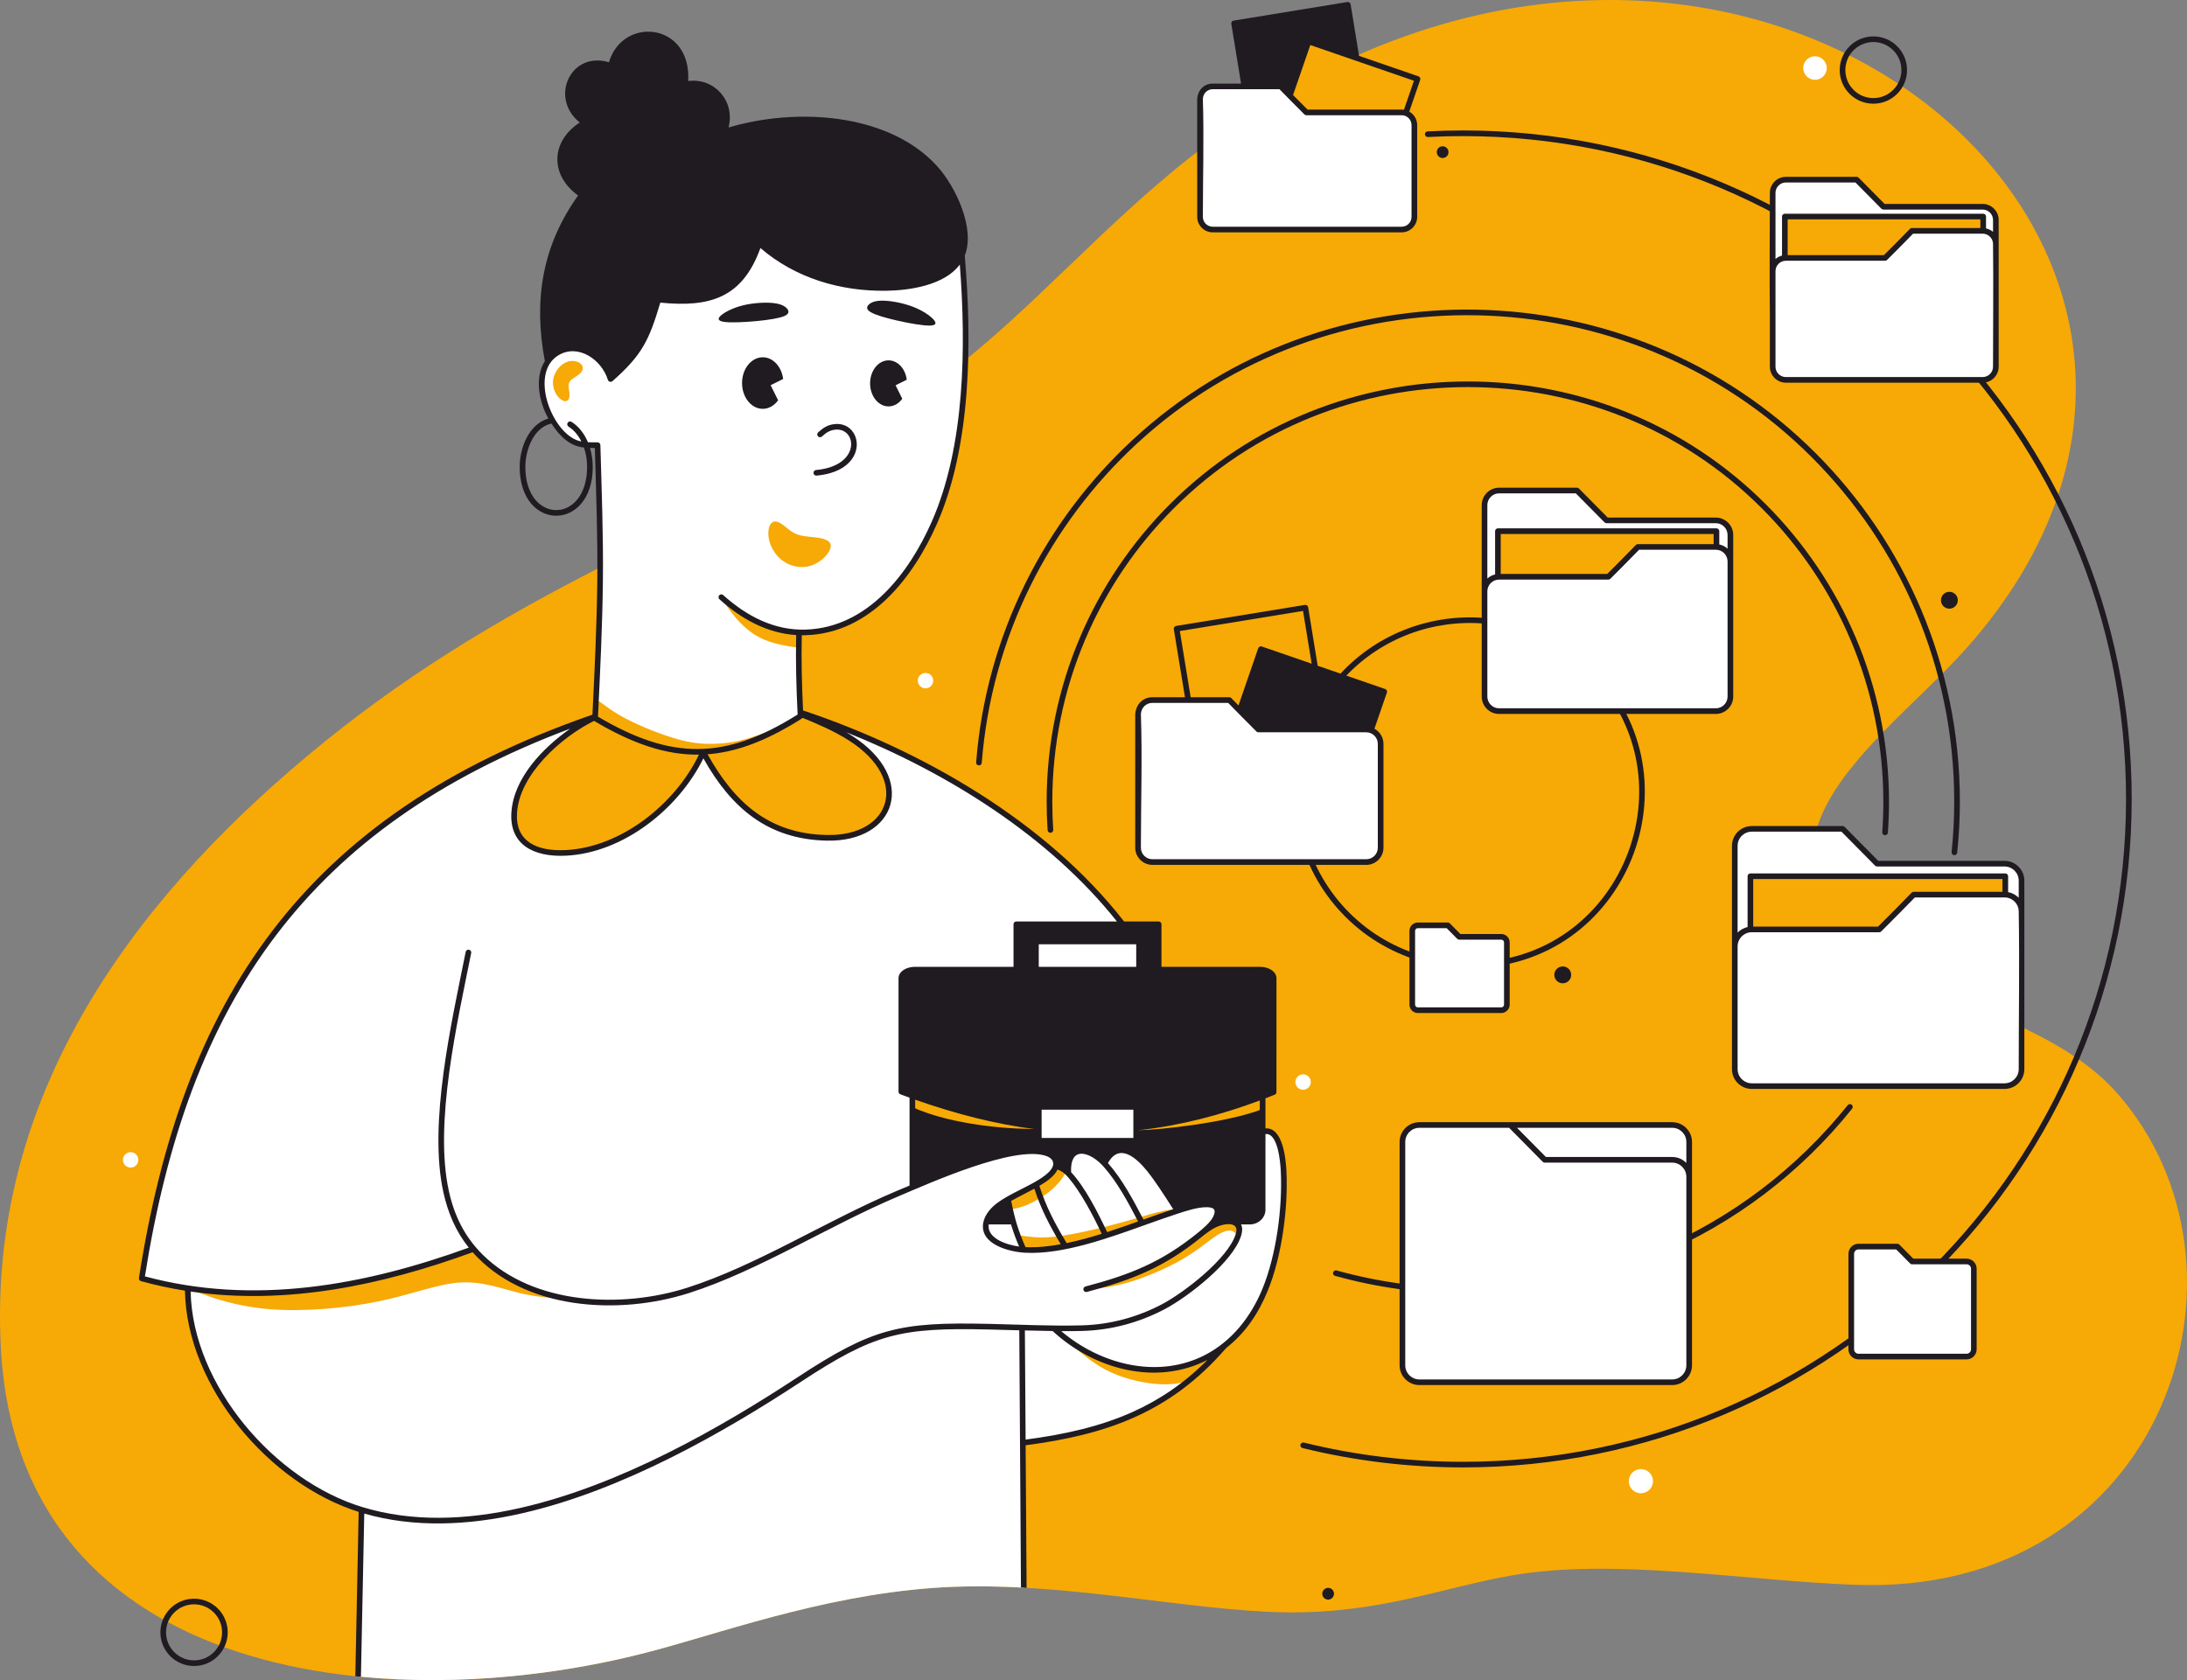 <?xml version="1.0" encoding="UTF-8"?>
<!DOCTYPE svg PUBLIC "-//W3C//DTD SVG 1.0//EN" "http://www.w3.org/TR/2001/REC-SVG-20010904/DTD/svg10.dtd">
<!-- Creator: CorelDRAW X8 -->
<svg xmlns="http://www.w3.org/2000/svg" xml:space="preserve" width="262.66mm" height="201.844mm" version="1.0" style="shape-rendering:geometricPrecision; text-rendering:geometricPrecision; image-rendering:optimizeQuality; fill-rule:evenodd; clip-rule:evenodd"
viewBox="0 0 92490 71075"
 xmlns:xlink="http://www.w3.org/1999/xlink">
 <rect x="0" y="0" width="92490" height="71075" fill="#808080" stroke="none"/>
 <defs>
  <style type="text/css">
   <![CDATA[
    .fil0 {fill:#F7A906}
    .fil3 {fill:#1F1B20}
    .fil2 {fill:white}
    .fil1 {fill:#1F1B20;fill-rule:nonzero}
   ]]>
  </style>
 </defs>
 <g id="Слой_x0020_1">
  <g id="_2384748626288">
   <path class="fil0" d="M34 56977c-535,-10424 5355,-18656 13031,-25056 3888,-3242 7813,-5627 12422,-7975 4609,-2348 9901,-4658 14050,-7714 4149,-3056 7155,-6857 11503,-10124 22212,-16692 47317,4308 32087,21354 -3531,3951 -10856,8511 -2882,13490 2745,1715 6894,2584 9279,5280 6531,7382 2031,21318 -11092,20810 -4765,-185 -10163,-1143 -14473,-400 -2882,497 -5590,1615 -9565,1565 -3975,-50 -9218,-1267 -14062,-1081 -4845,186 -9292,1777 -12522,2658 -11040,3015 -27042,1510 -27776,-12807z"/>
   <path class="fil1" d="M44542 35102c4,66 -46,123 -112,127 -65,4 -122,-46 -126,-112 -26,-398 -40,-799 -40,-1198 0,-4918 1994,-9371 5217,-12594 6917,-6917 18272,-6917 25189,0 3223,3223 5217,7676 5217,12594 0,434 -16,870 -47,1302 -5,66 -62,115 -127,111 -66,-5 -115,-62 -111,-127 31,-429 46,-856 46,-1286 0,-4852 -1967,-9245 -5147,-12425 -6824,-6825 -18027,-6825 -24851,0 -3180,3180 -5147,7573 -5147,12425 0,396 13,789 39,1183zm-3023 -2833c-5,66 -62,115 -127,110 -66,-5 -115,-62 -110,-127 421,-5390 2893,-10203 6636,-13661 8167,-7544 20998,-7290 28864,576 3770,3770 6102,8978 6102,14731 0,725 -38,1451 -113,2172 -6,65 -65,113 -130,106 -65,-7 -113,-65 -106,-131 74,-713 110,-1429 110,-2147 0,-5687 -2305,-10836 -6032,-14563 -7775,-7775 -20461,-8026 -28534,-568 -3700,3417 -6143,8175 -6560,13502zm18867 -26473c-65,3 -121,-48 -124,-113 -4,-66 47,-122 112,-125 499,-26 999,-40 1498,-40 7809,0 14878,3166 19996,8283 5117,5118 8283,12187 8283,19996 0,7809 -3166,14879 -8283,19997 -5118,5117 -12187,8282 -19996,8282 -2287,0 -4567,-273 -6788,-820 -63,-15 -102,-80 -87,-144 16,-63 80,-102 144,-87 2202,543 4463,813 6731,813 7743,0 14753,-3139 19827,-8213 5075,-5074 8213,-12084 8213,-19828 0,-7743 -3138,-14753 -8213,-19827 -5074,-5075 -12084,-8213 -19827,-8213 -496,0 -990,13 -1486,39zm17756 40955c41,-51 116,-59 167,-18 51,41 59,115 19,166 -2169,2711 -4982,4847 -8180,6198 -60,25 -130,-3 -155,-64 -26,-60 3,-130 63,-155 3159,-1334 5945,-3450 8086,-6127zm-16186 7743c66,0 119,53 118,119 0,65 -53,118 -119,118 -1857,-8 -3704,-261 -5493,-758 -64,-17 -101,-83 -83,-146 17,-63 83,-100 146,-83 1768,491 3596,741 5431,750zm5428 -26206c4620,4620 1423,12663 -5245,12663 -2638,0 -5075,-1398 -6410,-3684 -1322,-2266 -1346,-5088 -49,-7381 2397,-4237 8212,-5090 11704,-1598zm-168 169c-3381,-3381 -9009,-2555 -11329,1547 -1256,2219 -1232,4949 48,7143 1293,2215 3649,3565 6204,3565 6455,0 9549,-7783 5077,-12255z"/>
   <path class="fil2" d="M48583 36418c124,29 323,51 1896,57 1573,6 4520,-3 6020,-12 1500,-9 1553,-19 1628,-93 74,-75 171,-215 220,-336 50,-121 53,-223 53,-995 0,-772 -3,-2213 -14,-2978 -11,-766 -30,-856 -102,-944 -73,-89 -201,-176 -457,-219 -256,-44 -641,-44 -1346,-45 -705,-2 -1730,-5 -2323,-2 -593,3 -755,13 -853,13 -98,0 -132,-10 -335,-226 -204,-215 -576,-638 -789,-849 -213,-211 -265,-211 -795,-208 -529,3 -1536,9 -2106,20 -569,11 -703,26 -813,82 -110,56 -197,153 -252,269 -54,117 -76,253 -85,1180 -10,927 -6,2645 3,3595 9,950 25,1133 64,1270 38,137 101,227 156,290 56,64 106,101 230,131z"/>
   <path class="fil0" d="M50540 29602c296,9 877,9 1169,9 292,1 295,3 365,77 70,75 206,222 275,291 68,68 68,57 220,-380 152,-437 457,-1301 614,-1730 158,-429 169,-425 477,-312 308,113 914,333 1294,470 381,138 536,192 610,214 74,22 66,11 2,-360 -64,-371 -183,-1103 -251,-1527 -67,-424 -83,-540 -99,-604 -16,-65 -33,-77 -379,-23 -345,54 -1019,175 -1910,325 -890,149 -1998,326 -2559,420 -561,95 -577,108 -575,180 1,72 20,204 91,675 72,471 196,1282 260,1711 65,428 70,475 78,507 9,31 21,49 318,57z"/>
   <path class="fil3" d="M52447 29983c-1,67 37,106 183,255 146,150 400,409 544,540 144,131 178,134 954,126 777,-8 2295,-26 3065,-39 771,-12 792,-18 893,-273 101,-255 281,-758 368,-1028 87,-270 81,-307 -68,-368 -149,-60 -441,-144 -1205,-410 -764,-265 -2000,-713 -2716,-967 -716,-255 -911,-317 -1019,-347 -107,-29 -125,-26 -264,354 -138,381 -395,1139 -545,1566 -149,427 -189,523 -190,591z"/>
   <path class="fil2" d="M74991 45943c997,0 2910,-12 4726,-14 1815,-2 3532,8 4427,-11 894,-19 965,-65 1043,-137 78,-71 162,-167 211,-254 50,-87 65,-165 78,-1036 12,-871 22,-2536 23,-3838 2,-1303 -4,-2244 -20,-2820 -16,-576 -40,-788 -104,-938 -64,-151 -166,-241 -281,-301 -115,-61 -242,-92 -752,-101 -509,-10 -1400,3 -2284,15 -883,13 -1759,25 -2211,20 -452,-4 -480,-26 -722,-265 -242,-239 -699,-696 -938,-932 -239,-236 -261,-251 -571,-262 -311,-11 -910,-17 -1573,-20 -663,-4 -1390,-4 -1805,20 -414,23 -517,70 -608,153 -92,84 -173,205 -213,403 -40,197 -40,470 -48,1565 -8,1095 -24,3011 -25,4390 -2,1378 11,2220 12,2762 2,542 -7,784 25,969 33,185 107,312 190,404 82,91 172,147 257,181 86,35 167,47 1163,47z"/>
   <path class="fil0" d="M74915 39289c896,27 2688,39 3600,45 911,6 942,6 1202,-248 259,-255 747,-764 998,-1019 252,-254 267,-254 907,-251 640,3 1904,9 2540,15 637,6 646,13 645,-113 -2,-126 -14,-384 -27,-513 -12,-129 -25,-129 -306,-130 -281,-2 -830,-5 -2523,-12 -1692,-8 -4528,-21 -6039,-22 -1511,-2 -1697,8 -1790,18 -93,11 -93,24 -95,375 -1,351 -5,1040 -6,1388 -2,348 -2,354 -2,377 0,23 0,64 896,90z"/>
   <path class="fil2" d="M60059 42743c222,21 619,23 1214,18 595,-4 1387,-15 1824,-28 437,-12 519,-26 572,-84 53,-58 76,-161 78,-657 1,-496 -19,-1386 -37,-1840 -19,-454 -36,-473 -63,-489 -28,-15 -65,-27 -219,-35 -153,-8 -423,-11 -721,-13 -297,-1 -622,-1 -795,-3 -173,-1 -195,-4 -280,-85 -85,-81 -235,-239 -315,-319 -81,-79 -94,-79 -304,-79 -210,0 -619,0 -858,11 -239,11 -309,33 -354,74 -45,41 -65,102 -76,599 -11,498 -12,1433 -8,1976 5,544 16,696 45,793 28,97 75,139 297,161z"/>
   <path class="fil2" d="M64133 30111c861,3 2528,-4 4098,-13 1570,-9 3042,-22 3806,-36 764,-14 820,-29 887,-83 67,-55 144,-148 188,-241 43,-93 52,-186 57,-1351 5,-1165 5,-3401 6,-4576 2,-1176 5,-1291 -48,-1409 -53,-118 -161,-239 -268,-307 -108,-68 -213,-84 -820,-90 -607,-6 -1716,-3 -2474,2 -758,4 -1164,10 -1383,0 -219,-11 -250,-39 -462,-257 -211,-217 -602,-624 -809,-829 -206,-205 -228,-208 -747,-203 -518,4 -1534,17 -2130,37 -596,20 -773,48 -907,113 -133,66 -223,168 -273,250 -50,83 -59,145 -65,1123 -6,978 -10,2873 -20,4234 -11,1362 -30,2191 -11,2667 18,475 74,596 149,694 74,98 167,172 240,216 73,43 126,55 986,59z"/>
   <path class="fil0" d="M64089 24367c762,26 2296,29 3083,32 788,3 828,7 1053,-211 225,-217 635,-655 865,-866 230,-211 280,-196 825,-188 545,8 1585,8 2121,0 535,-8 567,-23 573,-129 6,-106 -13,-301 -28,-399 -16,-98 -28,-98 -637,-101 -609,-3 -1814,-9 -3230,-19 -1416,-9 -3043,-21 -3975,-23 -932,-2 -1168,8 -1282,25 -115,17 -109,42 -108,331 2,288 -1,841 -3,1122 -1,281 -1,291 -6,320 -5,30 -14,79 749,106z"/>
   <path class="fil2" d="M78377 52852c30,-42 72,-81 144,-107 72,-27 175,-41 457,-44 283,-3 746,5 990,10 245,6 271,9 381,116 109,107 302,318 405,428 103,109 117,117 346,121 229,4 673,4 1079,-1 406,-6 774,-17 982,2 208,18 257,67 281,175 25,109 27,278 27,845 0,567 -2,1531 -6,2084 -3,553 -10,694 -72,786 -62,93 -180,136 -1010,145 -830,8 -2372,-18 -3164,-43 -793,-25 -837,-48 -872,-118 -35,-70 -61,-186 -69,-381 -7,-195 3,-468 13,-1129 9,-661 17,-1709 29,-2255 13,-547 30,-592 59,-634z"/>
   <path class="fil2" d="M79582 16065c-1112,-3 -2071,-16 -2734,-16 -663,0 -1030,13 -1255,-6 -225,-19 -309,-68 -379,-130 -70,-62 -126,-137 -160,-191 -34,-55 -46,-89 -60,-917 -14,-827 -30,-2448 -34,-3571 -5,-1123 1,-1747 3,-2202 1,-455 -2,-741 37,-941 39,-200 119,-315 230,-391 110,-76 250,-113 767,-129 517,-16 1411,-9 1900,-6 490,3 573,3 636,32 62,30 102,89 288,286 187,197 519,533 688,700 170,168 176,168 878,162 701,-6 2099,-19 2847,-16 749,3 848,22 934,86 85,63 156,172 194,298 37,126 40,269 49,1096 10,828 25,2340 22,3381 -3,1040 -25,1608 -64,1925 -38,317 -94,382 -177,430 -82,48 -191,79 -357,95 -166,15 -389,15 -1133,19 -744,3 -2008,9 -3120,6z"/>
   <path class="fil0" d="M80699 9930c-198,188 -552,557 -743,753 -191,195 -219,217 -798,223 -579,7 -1709,-3 -2408,-6 -699,-3 -966,0 -1109,3 -143,3 -161,7 -169,-285 -8,-292 -5,-879 -2,-1168 3,-289 7,-280 1128,-280 1121,0 3360,-9 4759,-10 1399,-2 1958,4 2248,1 291,-3 313,-15 317,87 5,103 -7,320 -25,429 -17,108 -38,108 -492,99 -453,-9 -1338,-28 -1815,-37 -477,-10 -545,-10 -599,-6 -55,3 -95,9 -292,197z"/>
   <path class="fil2" d="M43306 67164c-998,-56 -1994,-76 -2974,-38 -4845,186 -9292,1777 -12522,2658 -3889,1063 -8394,1562 -12630,1140 0,-114 2,-241 4,-382 24,-1347 74,-3997 81,-5327 7,-1330 -31,-1340 -60,-1347 -30,-8 -51,-14 -142,-51 -90,-36 -249,-103 -553,-244 -303,-140 -750,-354 -1273,-677 -524,-323 -1123,-755 -1536,-1083 -413,-327 -640,-551 -911,-852 -272,-301 -589,-680 -890,-1101 -301,-421 -587,-884 -845,-1379 -258,-495 -488,-1023 -658,-1508 -171,-484 -283,-925 -351,-1326 -69,-400 -93,-761 -104,-947 -11,-186 -8,-199 -78,-217 -70,-19 -213,-44 -474,-92 -260,-48 -639,-120 -889,-171 -250,-51 -371,-82 -432,-146 -61,-63 -61,-160 -2,-543 59,-384 178,-1055 309,-1673 132,-618 278,-1183 455,-1868 177,-684 386,-1489 636,-2309 250,-820 541,-1655 850,-2417 309,-763 636,-1452 987,-2126 350,-674 726,-1332 1150,-1991 424,-658 896,-1317 1370,-1918 473,-600 948,-1144 1422,-1649 474,-504 946,-970 1540,-1498 595,-528 1313,-1118 2142,-1708 829,-590 1770,-1180 2618,-1651 848,-470 1602,-821 2427,-1180 824,-359 1719,-725 2250,-928 531,-204 699,-244 927,-179 228,65 517,236 882,418 365,181 806,374 1349,535 544,162 1190,292 1739,339 550,47 1003,9 1452,-79 449,-89 893,-228 1339,-402 445,-174 892,-382 1234,-563 342,-180 578,-332 888,-343 311,-11 696,120 1125,274 428,153 900,330 1523,599 622,269 1396,629 2341,1144 946,516 2064,1187 3053,1850 989,663 1850,1318 2637,2015 787,697 1501,1437 2081,2039 579,603 1023,1068 1621,1980 598,911 1349,2269 1641,3986 292,1717 124,3795 -1090,5840 -1214,2045 -3475,4057 -4609,5078 -1133,1020 -1140,1048 -1135,1442 5,395 20,1155 28,2037 8,882 8,1886 14,3039 6,1154 19,2458 31,3430 13,972 25,1612 17,1954 -1,43 -2,82 -5,116z"/>
   <path class="fil3" d="M38593 48964c10,805 19,1553 36,1966 17,413 42,491 177,534 135,44 380,53 1384,101 1003,48 2764,135 4998,162 2235,26 4943,-8 6357,-35 1415,-26 1536,-45 1634,-119 98,-75 172,-205 208,-292 36,-87 32,-130 31,-936 -2,-806 -2,-2375 -2,-3159 0,-784 0,-784 75,-813 74,-30 223,-89 303,-140 79,-51 88,-95 88,-859 0,-764 -9,-2248 -17,-3053 -8,-804 -14,-928 -57,-1026 -44,-98 -125,-169 -226,-210 -100,-40 -222,-49 -1503,-59 -1281,-9 -3722,-18 -6068,-17 -2346,2 -4598,14 -5843,13 -1246,-2 -1485,-17 -1657,20 -172,37 -278,127 -335,203 -58,76 -67,138 -75,951 -8,812 -14,2374 -6,3166 8,792 29,813 109,843 79,29 215,67 285,107 70,40 73,84 79,536 7,452 16,1312 25,2116z"/>
   <path class="fil0" d="M44055 47743c106,-7 209,-15 308,-25 896,67 2079,85 2808,86 390,0 689,8 989,7 832,-5 3742,-314 5232,-893 9,-137 19,-305 22,-403 2,-58 2,-91 -39,-97 -1314,571 -3994,1190 -5436,1286 -201,13 -432,23 -707,27 -869,14 -2183,-23 -3175,-102 -1861,-149 -3414,-585 -5166,-1170 -280,-93 -299,-102 -309,-34 -16,101 -23,296 -16,401 1684,783 4372,984 5489,917z"/>
   <path class="fil3" d="M42989 39406c-9,308 -11,925 -11,1245 0,319 2,343 134,353 132,10 394,7 528,4 133,-2 138,-3 147,-201 8,-197 21,-590 30,-785 9,-196 15,-194 734,-198 719,-3 2151,-10 2875,-11 723,-1 739,5 747,78 9,73 10,213 4,406 -6,192 -20,437 -27,566 -7,129 -7,142 143,145 150,4 449,0 597,-12 147,-12 143,-30 137,-342 -5,-312 -11,-918 -23,-1226 -12,-307 -29,-316 -197,-319 -169,-3 -489,0 -1396,-5 -908,-5 -2403,-17 -3231,-19 -827,-3 -987,5 -1076,9 -88,4 -105,4 -115,312z"/>
   <path class="fil2" d="M43956 47071c-6,221 -15,645 -15,875 0,231 9,268 53,289 43,21 121,26 789,27 667,2 1925,0 2570,-4 645,-3 678,-10 692,-252 14,-242 9,-720 -1,-962 -10,-241 -25,-246 -191,-244 -165,1 -480,9 -1144,11 -664,3 -1676,-1 -2192,-1 -515,-1 -534,0 -544,11 -10,10 -12,28 -17,250z"/>
   <path class="fil2" d="M43287 52946c-87,-266 -254,-710 -385,-1103 -130,-393 -223,-734 -256,-919 -33,-185 -5,-213 152,-290 157,-78 443,-205 688,-334 245,-129 450,-260 620,-387 169,-127 302,-252 383,-352 81,-101 109,-179 176,-195 66,-15 172,32 261,77 88,45 159,88 197,49 37,-39 40,-160 84,-298 43,-138 127,-293 234,-383 107,-90 238,-115 373,-101 135,14 275,66 417,147 143,81 289,190 375,252 85,62 110,77 183,6 73,-72 194,-230 312,-325 118,-94 233,-125 342,-127 108,-1 211,26 335,85 124,59 270,150 495,386 225,236 530,618 856,1090 326,472 674,1034 924,1369 250,336 402,444 582,463 180,19 388,-53 601,-134 213,-80 430,-170 617,-198 186,-28 341,6 551,8 209,2 473,-27 644,-102 171,-76 249,-197 289,-402 40,-205 43,-494 45,-1063 1,-570 1,-1421 9,-1850 8,-428 24,-435 76,-441 53,-6 143,-12 230,19 87,31 171,99 264,237 93,139 196,347 255,789 59,443 74,1120 31,1848 -44,728 -146,1508 -314,2233 -168,725 -400,1396 -686,1977 -286,580 -624,1071 -1045,1563 -421,493 -924,986 -1437,1429 -512,443 -1034,834 -1543,1168 -509,334 -1006,610 -1590,846 -584,236 -1255,432 -1909,587 -653,155 -1290,270 -1706,348 -416,77 -612,118 -705,132 -93,14 -84,1 -85,-825 -2,-826 -14,-2466 -19,-3286 -5,-819 -2,-819 29,-1274 32,-455 91,-1365 117,-1865 26,-499 20,-587 -67,-854z"/>
   <path class="fil2" d="M7936 54539c15,-39 50,-34 327,0 276,34 793,98 1417,132 623,33 1353,36 2176,-20 823,-56 1739,-170 2582,-318 843,-147 1614,-328 2412,-539 798,-211 1624,-453 2152,-627 528,-174 758,-280 882,-323 124,-44 143,-25 244,79 101,104 284,294 532,502 249,208 562,434 977,660 415,225 930,448 1488,614 557,167 1156,275 1773,327 616,51 1250,45 1793,6 544,-39 997,-110 1479,-221 481,-110 990,-259 1562,-466 571,-206 1205,-470 2074,-877 870,-407 1975,-956 3142,-1534 1166,-578 2392,-1183 3594,-1696 1202,-512 2379,-931 3207,-1178 827,-247 1306,-322 1688,-339 382,-17 667,23 857,95 189,71 282,174 304,304 22,131 -28,289 -136,437 -109,147 -277,284 -545,445 -269,162 -639,348 -969,541 -331,192 -623,391 -828,574 -205,183 -323,351 -377,525 -55,174 -45,354 24,503 70,149 201,267 367,370 166,102 368,189 601,253 233,63 497,104 897,99 401,-4 938,-54 1516,-174 578,-119 1196,-309 1773,-497 578,-188 1115,-374 1604,-548 489,-174 930,-335 1320,-453 390,-118 728,-193 966,-221 238,-28 374,-9 467,34 94,44 143,112 151,204 8,92 -26,206 -87,328 -61,121 -148,248 -123,281 25,32 162,-30 312,-73 151,-44 316,-69 462,-64 146,5 273,39 334,123 60,83 54,217 3,389 -52,173 -148,384 -334,643 -187,260 -463,567 -802,898 -338,330 -739,685 -1169,990 -430,306 -890,564 -1354,769 -464,205 -933,357 -1422,467 -489,111 -999,179 -1565,202 -567,24 -1191,2 -2014,-14 -823,-15 -1845,-24 -2663,-26 -819,-2 -1434,5 -2050,76 -617,71 -1235,208 -1840,418 -606,209 -1199,492 -1935,921 -736,428 -1615,1003 -2502,1548 -886,545 -1781,1060 -2646,1537 -864,477 -1700,915 -2512,1304 -812,390 -1601,732 -2421,1038 -820,305 -1671,576 -2484,784 -814,208 -1590,354 -2381,441 -790,87 -1594,115 -2296,88 -702,-26 -1302,-107 -1918,-259 -616,-152 -1250,-376 -1770,-593 -520,-218 -927,-429 -1359,-710 -432,-281 -888,-632 -1379,-1090 -490,-458 -1015,-1023 -1472,-1612 -456,-588 -845,-1200 -1171,-1897 -326,-697 -590,-1480 -736,-2058 -146,-577 -174,-950 -191,-1177 -17,-226 -23,-307 -8,-345z"/>
   <path class="fil2" d="M25298 30394c128,103 389,286 837,503 449,217 1086,467 1582,627 496,159 852,229 1289,252 437,22 955,-2 1424,-74 469,-71 889,-189 1309,-337 421,-147 844,-324 1204,-515 360,-190 658,-393 805,-499 147,-105 142,-113 137,-211 -4,-98 -9,-286 -19,-670 -10,-384 -26,-965 -42,-1451 -16,-486 -33,-877 -35,-1077 -1,-200 12,-207 91,-203 78,3 221,19 481,-9 260,-28 638,-99 1023,-231 385,-131 778,-322 1150,-558 372,-236 722,-517 1089,-907 366,-389 748,-888 1055,-1354 307,-466 538,-899 777,-1440 239,-541 486,-1190 653,-1712 167,-522 254,-916 343,-1370 88,-455 178,-968 244,-1523 66,-554 108,-1149 130,-1774 22,-625 23,-1280 16,-1798 -7,-518 -22,-898 -37,-1309 -15,-411 -29,-852 -51,-1179 -23,-328 -54,-542 -73,-627 -20,-85 -28,-40 -105,68 -78,108 -225,279 -446,437 -220,159 -514,305 -831,417 -316,113 -656,192 -1036,243 -380,50 -799,72 -1292,47 -493,-25 -1060,-96 -1606,-226 -547,-130 -1073,-318 -1558,-548 -484,-231 -927,-504 -1210,-687 -284,-182 -408,-274 -468,-312 -59,-38 -55,-22 -124,150 -69,173 -212,502 -365,763 -154,261 -319,453 -530,639 -211,185 -469,364 -766,490 -296,127 -632,201 -965,239 -334,39 -667,40 -922,32 -255,-7 -434,-25 -528,-9 -94,16 -103,64 -193,325 -90,260 -261,734 -449,1139 -188,406 -393,743 -636,1047 -243,304 -524,576 -667,704 -143,128 -147,113 -201,-5 -53,-118 -156,-339 -304,-527 -149,-188 -343,-343 -550,-456 -207,-114 -428,-185 -647,-194 -220,-8 -439,46 -652,188 -213,142 -419,372 -533,607 -114,234 -136,473 -142,693 -5,220 6,420 94,711 87,291 252,673 441,974 190,300 404,519 578,661 174,141 308,204 484,234 176,30 395,25 525,27 131,3 173,12 195,51 23,38 26,107 32,321 6,214 16,575 23,1082 7,508 11,1163 18,1775 7,611 17,1177 25,1630 9,453 16,791 13,1199 -3,407 -17,884 -31,1324 -14,439 -28,841 -46,1312 -17,470 -39,1009 -62,1462 -24,452 -49,819 -60,1016 -10,197 -7,225 -8,251 -1,25 -5,49 123,152z"/>
   <path class="fil3" d="M23277 15132c90,-68 245,-197 451,-278 205,-80 462,-113 708,-74 246,39 482,149 678,289 195,140 350,309 459,470 109,162 171,315 211,394 39,78 56,81 199,-47 143,-128 412,-387 666,-703 255,-316 496,-689 678,-1049 183,-360 307,-708 380,-947 74,-239 98,-370 138,-430 40,-61 98,-52 269,-42 170,11 455,21 751,25 297,4 606,1 927,-73 322,-75 655,-221 936,-399 281,-178 510,-387 699,-640 190,-252 340,-547 443,-781 102,-235 157,-409 195,-482 39,-74 63,-48 200,65 137,112 389,311 684,499 295,188 633,365 1103,557 470,193 1071,401 1701,527 629,126 1288,169 1875,147 587,-21 1102,-108 1502,-219 400,-110 684,-243 914,-413 231,-169 408,-374 535,-604 128,-231 205,-487 192,-858 -13,-372 -117,-858 -262,-1292 -145,-434 -332,-816 -571,-1166 -239,-351 -531,-671 -859,-948 -329,-276 -694,-509 -1210,-743 -516,-235 -1184,-471 -1843,-615 -659,-145 -1310,-198 -1909,-209 -600,-12 -1148,18 -1714,98 -566,80 -1150,210 -1444,276 -294,66 -299,68 -279,-21 19,-88 62,-267 53,-485 -9,-218 -71,-476 -190,-694 -119,-217 -294,-394 -515,-517 -220,-124 -486,-194 -671,-218 -184,-24 -289,-2 -335,-11 -47,-8 -36,-47 -31,-186 5,-139 3,-378 -61,-613 -63,-234 -189,-464 -363,-668 -174,-204 -396,-383 -627,-483 -230,-100 -469,-122 -710,-88 -241,34 -483,125 -698,277 -215,152 -403,366 -512,542 -110,175 -141,312 -167,375 -27,62 -48,52 -128,38 -80,-14 -219,-31 -386,-28 -166,4 -362,29 -545,107 -184,77 -354,208 -486,377 -132,169 -226,378 -263,583 -37,206 -18,409 45,600 64,190 173,367 275,497 103,129 199,211 256,261 58,50 76,67 -46,176 -123,108 -387,309 -555,520 -167,211 -239,433 -280,639 -41,206 -52,395 3,605 55,211 176,442 329,642 153,199 338,367 431,456 93,90 95,100 -22,277 -117,176 -354,517 -567,903 -214,385 -405,813 -547,1257 -143,444 -238,904 -302,1323 -63,420 -96,798 -106,1164 -10,366 2,718 30,1056 28,338 72,661 99,839 27,177 38,210 56,223 18,13 43,7 133,-60z"/>
   <path class="fil3" d="M36824 13206c200,119 623,243 1117,355 494,112 1060,212 1356,212 297,0 324,-100 180,-260 -145,-160 -462,-380 -868,-536 -406,-156 -900,-249 -1239,-258 -339,-9 -521,66 -623,161 -102,94 -124,208 77,326z"/>
   <path class="fil3" d="M33168 13371c-214,92 -649,161 -1154,210 -504,48 -1077,76 -1371,38 -295,-38 -309,-141 -146,-281 164,-141 507,-318 929,-422 422,-103 925,-132 1262,-98 337,35 509,132 598,239 89,106 96,222 -118,314z"/>
   <path class="fil0" d="M32502 22424c26,-195 112,-329 229,-358 118,-29 266,47 426,171 161,124 332,296 594,382 260,87 611,89 883,134 273,46 468,135 497,294 29,160 -109,389 -312,574 -203,185 -472,326 -765,359 -294,33 -611,-42 -867,-201 -256,-159 -451,-404 -565,-654 -114,-250 -147,-506 -120,-701z"/>
   <path class="fil3" d="M32257 15114c436,0 797,397 863,918l-530 263 317 638c-160,222 -392,362 -650,362 -483,0 -875,-489 -875,-1091 0,-602 392,-1090 875,-1090z"/>
   <path class="fil3" d="M37577 15244c390,0 712,355 771,820l-473 235 283 569c-143,199 -350,324 -581,324 -431,0 -780,-436 -780,-974 0,-538 349,-974 780,-974z"/>
   <path class="fil0" d="M24502 15825c-115,97 -285,175 -374,276 -90,101 -99,226 -71,356 193,904 -633,482 -672,-227 -28,-501 456,-1082 985,-941 262,70 397,312 132,536z"/>
   <path class="fil0" d="M43219 52274c196,21 606,118 1320,49 715,-68 1733,-301 2547,-517 814,-216 1422,-414 1857,-523 435,-109 696,-127 798,-123 103,5 47,33 -223,132 -271,100 -755,270 -1303,472 -548,202 -1160,435 -1735,614 -574,178 -1112,302 -1639,385 -528,82 -1047,122 -1320,108 -274,-14 -302,-82 -337,-177 -36,-94 -80,-215 -111,-302 -31,-87 -49,-140 146,-118z"/>
   <path class="fil0" d="M46277 54514c253,-17 806,-76 1498,-282 693,-207 1525,-561 2156,-920 630,-358 1059,-722 1366,-941 308,-219 494,-293 629,-312 135,-18 219,19 276,69 58,49 89,111 115,94 27,-17 48,-113 48,-202 0,-88 -21,-169 -52,-222 -31,-52 -72,-77 -201,-94 -129,-17 -346,-27 -495,-17 -149,9 -230,37 -370,133 -139,96 -338,261 -587,460 -248,199 -546,431 -928,680 -382,248 -848,512 -1346,736 -499,224 -1030,407 -1413,531 -384,124 -620,189 -761,234 -142,46 -188,70 65,53z"/>
   <path class="fil0" d="M45289 56842c254,239 806,751 1466,1099 660,348 1427,531 2028,593 601,63 1036,4 1301,-74 266,-78 362,-174 559,-371 198,-197 496,-496 677,-679 182,-183 247,-251 108,-195 -140,55 -485,236 -847,374 -361,138 -740,234 -1115,285 -374,52 -743,58 -1138,32 -394,-27 -813,-86 -1211,-216 -398,-131 -773,-333 -1101,-514 -328,-182 -607,-343 -770,-441 -163,-98 -210,-132 43,107z"/>
   <path class="fil0" d="M8468 54701c460,187 1516,566 2929,681 1413,115 3183,-34 4605,-329 1423,-295 2497,-736 3441,-798 945,-62 1758,254 2494,435 736,180 1395,223 1710,232 315,8 287,-18 127,-61 -160,-43 -452,-101 -737,-184 -284,-82 -562,-188 -896,-337 -333,-149 -721,-341 -1079,-597 -358,-255 -685,-574 -866,-737 -181,-163 -215,-170 -428,-96 -213,75 -604,231 -1085,391 -482,159 -1053,320 -1703,489 -650,168 -1378,344 -2172,490 -795,146 -1655,262 -2506,330 -851,67 -1692,86 -2361,63 -668,-22 -1164,-86 -1480,-120 -316,-34 -452,-39 7,148z"/>
   <path class="fil0" d="M30595 25430c91,143 297,452 568,758 271,306 607,609 1018,808 412,200 899,296 1177,345 278,49 347,50 380,43 33,-7 32,-22 39,-123 7,-101 22,-287 24,-384 1,-97 -11,-105 -125,-118 -114,-14 -330,-32 -645,-121 -316,-88 -730,-247 -1095,-427 -365,-180 -680,-382 -902,-532 -222,-149 -351,-247 -428,-308 -77,-60 -102,-84 -11,59z"/>
   <path class="fil0" d="M25390 29704c173,118 498,394 1102,709 604,315 1487,669 2164,857 676,188 1145,210 1583,194 438,-15 844,-68 1346,-212 502,-145 1098,-381 1328,-454 229,-73 93,17 -168,146 -261,129 -646,297 -1054,435 -409,138 -840,247 -1226,320 -385,73 -723,110 -1169,93 -445,-17 -998,-88 -1518,-233 -521,-144 -1008,-362 -1386,-546 -377,-185 -644,-337 -826,-441 -181,-104 -278,-160 -329,-202 -51,-42 -57,-70 -60,-185 -3,-115 -3,-317 7,-438 11,-121 33,-161 206,-43z"/>
   <path class="fil0" d="M42662 50766c9,82 46,236 69,313 23,78 33,80 141,59 109,-20 317,-62 584,-176 267,-114 594,-300 850,-495 257,-195 445,-398 563,-551 118,-153 167,-256 187,-314 20,-58 12,-72 -41,-113 -52,-40 -150,-107 -218,-146 -67,-38 -105,-49 -141,-14 -37,35 -72,115 -155,221 -83,106 -214,236 -384,363 -170,128 -380,252 -595,364 -215,111 -435,211 -574,273 -139,62 -197,87 -235,105 -39,18 -59,28 -51,111z"/>
   <path class="fil0" d="M29617 32031c-126,224 -384,656 -673,1050 -290,395 -611,752 -974,1094 -362,343 -766,670 -1247,957 -482,286 -1041,531 -1470,686 -430,154 -729,218 -993,249 -264,31 -492,30 -740,10 -248,-19 -515,-56 -771,-150 -256,-94 -502,-245 -669,-441 -168,-195 -258,-436 -302,-673 -45,-238 -43,-473 32,-771 76,-299 225,-663 416,-1018 192,-356 427,-704 731,-1036 304,-332 679,-649 1044,-923 366,-274 723,-506 928,-609 205,-103 258,-78 408,16 151,95 400,260 736,431 337,170 763,347 1186,484 423,137 844,233 1215,295 371,62 693,90 894,99 201,10 282,0 325,4 44,4 50,21 -76,246z"/>
   <path class="fil0" d="M29926 32071c128,236 420,686 706,1065 286,379 565,686 885,969 320,282 680,540 1073,748 393,208 818,367 1275,460 457,93 944,121 1356,104 411,-17 746,-79 1059,-193 312,-113 601,-278 821,-503 221,-225 373,-511 443,-765 69,-255 57,-479 1,-730 -56,-252 -155,-531 -304,-784 -149,-253 -348,-480 -607,-724 -260,-244 -580,-505 -1019,-753 -439,-248 -998,-484 -1300,-612 -301,-127 -344,-146 -476,-81 -132,66 -353,215 -662,393 -309,179 -706,387 -1045,541 -338,153 -618,253 -932,338 -313,86 -661,157 -889,196 -229,39 -337,45 -409,59 -71,14 -105,36 24,272z"/>
   <path class="fil1" d="M29924 31908c1142,2052 2613,3377 5073,3415 2672,42 3508,-2329 910,-3996 -627,-402 -1346,-708 -1962,-959 -56,48 -435,275 -523,326 -1247,727 -2377,1130 -3498,1214zm4038 -1855c5028,1683 10281,4696 13576,8928l1462 0c66,0 119,53 119,119l0 1800 4170 0c181,0 347,48 470,126 138,88 224,214 224,358l-1 4815c0,50 -31,93 -74,110 -131,53 -261,104 -391,154l0 1272c741,-58 863,1312 887,1804 78,1584 -197,3610 -788,5059 -389,953 -945,1794 -1764,2429 -3,5 -7,10 -11,15 -1183,1365 -2450,2280 -3857,2911 -1383,620 -2901,963 -4609,1186l40 6031c-80,-4 -159,-9 -238,-13l-71 -10881c-441,-12 -882,-26 -1323,-35 -3707,-83 -4797,168 -7918,2218 -3245,2131 -7533,4592 -11803,5562 -2278,518 -4551,612 -6657,8 -41,2301 -100,4602 -141,6903 -79,-7 -158,-15 -237,-23 42,-2317 101,-4634 141,-6952 -3763,-1180 -7277,-5290 -7346,-9358 -620,-99 -1240,-232 -1860,-403 -60,-17 -97,-77 -85,-138 908,-5823 2613,-10708 5637,-14675 3024,-3967 7364,-7011 13541,-9150 93,-1896 184,-3791 205,-5660 21,-1874 -51,-3747 -103,-5621 -72,0 -141,-1 -206,-3 78,258 117,531 117,801 0,2756 -3090,2756 -3090,0 0,-795 379,-1801 1214,-2046 -395,-697 -596,-1714 -150,-2429 -480,-2556 -126,-4862 1407,-7006 -1193,-857 -1168,-2279 69,-3086 -1306,-1052 -372,-3041 1236,-2548 569,-1955 3490,-1701 3350,793 1131,-143 1990,863 1707,1965 296,-88 602,-164 914,-227 1747,-355 3699,-319 5358,251 1007,346 1907,888 2589,1658 750,846 1581,2595 1128,3739 303,3596 296,7993 -1173,11339 -1007,2292 -2828,4630 -5542,4718 -59,2 -118,3 -177,3 -24,1072 4,2110 54,3179zm-8838 443c-1377,676 -3168,2265 -3260,3907 -68,1189 828,1620 2064,1558 2343,-117 4632,-1952 5631,-4037 -1403,18 -2811,-462 -4435,-1428zm15467 -19305c-645,875 -2110,1095 -3113,1109 -1935,28 -3840,-534 -5319,-1808 -765,2115 -2133,2518 -4234,2310 -470,1580 -763,2211 -2024,3322 -50,43 -125,39 -169,-11 -13,-15 -22,-32 -26,-50 -264,-849 -1255,-1539 -2091,-1033 -1281,775 -225,3441 972,3646 -124,-248 -305,-479 -542,-627 -56,-35 -73,-108 -38,-164 34,-56 108,-73 164,-38 317,198 549,519 693,860 121,7 255,9 407,7 65,-1 119,51 120,116 53,1915 128,3829 106,5745 -21,1905 -114,3824 -208,5743 3112,1838 5373,1841 8443,-91 -55,-1134 -87,-2229 -61,-3362 -1245,-79 -2333,-693 -3245,-1514 -49,-44 -53,-119 -9,-168 44,-49 119,-53 168,-9 976,879 2149,1504 3492,1460 2613,-85 4365,-2376 5332,-4576 1409,-3209 1448,-7412 1182,-10867zm-17353 3834c78,-78 163,-144 254,-199 908,-549 2017,92 2383,1002 1169,-1057 1410,-1702 1849,-3185 15,-56 68,-94 127,-88 2121,227 3416,-140 4139,-2299 5,-19 14,-36 27,-51 45,-48 120,-52 168,-8 1452,1320 3371,1898 5312,1866 988,-17 2569,-242 3044,-1262 503,-1081 -372,-2829 -1096,-3621 -648,-710 -1494,-1213 -2439,-1538 -1618,-556 -3525,-591 -5234,-243 -378,77 -747,173 -1100,286 -27,10 -57,11 -86,0 -62,-23 -92,-92 -69,-154 402,-1054 -410,-2099 -1517,-1843 -13,2 -26,3 -39,2 -65,-7 -113,-65 -106,-130 248,-2406 -2481,-2578 -2901,-752 -1,8 -3,16 -6,23 -23,62 -92,93 -154,69 -1469,-559 -2321,1299 -1003,2189 18,10 33,25 44,44 33,57 13,130 -44,163 -1286,734 -1288,2076 -113,2842l10 6c53,39 64,113 25,166 -1501,2045 -1897,4248 -1475,6715zm84 2891c-768,170 -1105,1136 -1105,1834 0,2439 2612,2439 2612,0 0,-279 -42,-555 -134,-819 -540,-45 -1000,-424 -1373,-1015zm11209 2204c-65,5 -122,-44 -127,-110 -5,-65 44,-123 110,-127l7 -1c1916,-178 1721,-1810 793,-1705 -237,28 -382,132 -554,289 -49,44 -124,40 -168,-9 -44,-48 -40,-123 9,-167 210,-191 398,-316 686,-349 1217,-139 1544,1965 -744,2178l-12 1zm-4784 11960c-1053,2141 -3388,3998 -5808,4118 -1392,70 -2406,-483 -2311,-1840 101,-1465 1349,-2735 2488,-3534 -5592,2098 -9585,4994 -12413,8703 -2980,3910 -4669,8727 -5575,14468 4613,1240 9290,383 13697,-1216 -548,-683 -882,-1475 -1071,-2327 -650,-2922 340,-7182 940,-10183 12,-64 75,-106 140,-93 64,13 106,75 93,140 -591,2957 -1581,7210 -941,10085 232,1045 674,1930 1427,2675 2154,2130 5879,2282 8641,1402 2944,-939 5912,-2850 8859,-4094 189,-80 373,-157 552,-230l0 -3720c-129,-46 -258,-94 -388,-142 -49,-18 -79,-65 -78,-115l0 -4793 0 0c0,-144 86,-270 224,-358 122,-78 289,-126 470,-126l4169 0 0 -1800c0,-66 54,-119 120,-119l4254 0c-2879,-3624 -7182,-6299 -11445,-8004 83,49 164,98 245,150 2799,1796 1874,4497 -1067,4435 -2489,-53 -4040,-1372 -5222,-3482zm13945 8820l0 -1073c0,-66 53,-120 119,-120l4360 0c66,0 119,54 119,120l0 1073 591 0 0 -1681 -5780 0 0 1681 591 0zm238 -954l0 954 4122 0 0 -954 -4122 0zm-117 7826c-1746,-218 -3452,-669 -5110,-1253l0 3538c1270,-514 4298,-1844 5622,-1380 255,90 463,282 455,567 88,27 179,64 281,134 11,-199 54,-358 121,-481 176,-322 505,-385 836,-282 218,67 449,209 665,410 602,-991 1496,-279 2023,375 343,425 743,1048 1144,1677 377,-119 843,-265 1238,-245 446,23 627,281 454,697l-13 29 1328 0c216,0 421,-158 421,-384 0,-1542 0,-3081 0,-4621 -1650,616 -3355,1062 -5109,1257l0 448c0,66 -53,120 -119,120l-4118 0c-66,0 -119,-54 -119,-120l0 -486zm0 -240l0 -709c0,-65 53,-119 119,-119l4118 0c66,0 119,54 119,119l0 747c1923,-215 3781,-737 5576,-1451l-1 -4735c0,-57 -43,-113 -113,-157 -86,-55 -207,-89 -342,-89l-14596 0c-135,0 -256,34 -342,89 -70,44 -114,100 -114,157l0 0 0 4714c1805,671 3662,1192 5576,1434zm-439 13368c1674,-221 3161,-559 4513,-1164 1143,-512 2192,-1217 3178,-2207 -2187,1118 -4801,389 -6543,-1217l-4 -5c-382,-5 -779,-14 -1175,-25l31 4618zm2378 -4833c1204,-32 2353,-348 3389,-893 922,-485 2815,-1936 3125,-2987 143,-488 -389,-438 -686,-334 -289,100 -548,301 -780,488 -777,631 -1505,1082 -2280,1439 -774,357 -1594,619 -2555,873 -63,17 -129,-21 -145,-85 -17,-63 21,-128 84,-145 949,-250 1756,-509 2516,-859 758,-349 1470,-791 2230,-1407 202,-163 565,-463 672,-719 108,-258 32,-354 -246,-368 -397,-21 -942,164 -1320,288 -425,139 -847,290 -1268,440 -1518,542 -3510,1282 -5128,1197 -689,-36 -1929,-357 -1780,-1256 59,-354 338,-668 623,-871 429,-306 955,-534 1422,-788 273,-149 1053,-568 898,-954 -44,-108 -155,-181 -276,-224 -1343,-471 -4928,1146 -6242,1701 -2955,1247 -5922,3158 -8879,4101 -2967,946 -6959,721 -9137,-1731 -3812,1392 -7868,2254 -11928,1663 90,3981 3563,7989 7253,9115 2111,644 4400,560 6696,38 4235,-962 8498,-3409 11724,-5529 3165,-2078 4295,-2341 8054,-2257 1319,29 2646,98 3964,64zm7765 -8093l0 3200c0,357 -313,623 -660,623l-372 0c71,141 52,310 9,457 -332,1127 -2258,2613 -3242,3131 -1067,561 -2252,887 -3495,919 -269,7 -565,9 -877,7 1662,1416 4107,2050 6114,993 1072,-565 1893,-1551 2401,-2795 578,-1415 848,-3411 771,-4959 -16,-334 -108,-1635 -649,-1576zm-6661 1227c603,678 1091,1600 1502,2391 418,-150 836,-300 1258,-439 -385,-604 -768,-1198 -1095,-1604 -440,-546 -1176,-1231 -1665,-348zm-1465 -190c-70,128 -106,317 -93,576 597,637 1149,1740 1524,2534 452,-146 900,-303 1309,-449 -397,-764 -876,-1669 -1463,-2323 -230,-256 -487,-435 -720,-507 -220,-68 -438,-50 -557,169zm-203 809c-192,-224 -333,-300 -464,-344 -139,297 -491,526 -768,689 287,902 671,1615 1153,2422 502,-103 995,-240 1485,-393 -358,-756 -873,-1751 -1406,-2374zm-1444 465l-6 3c-322,176 -653,335 -974,514 76,383 151,699 245,1006 94,303 207,601 360,950l3 0c491,25 1004,-35 1488,-123 -464,-780 -835,-1480 -1116,-2350zm-645 2448c-131,-307 -232,-579 -317,-855l-25 -81 -945 0c-80,609 806,874 1287,936zm-408 -1175c-52,-197 -98,-402 -145,-630 -74,45 -143,89 -205,134 -179,127 -351,299 -451,496l801 0zm5240 -4615l-3880 0 0 1196 3880 0 0 -1196z"/>
   <path class="fil1" d="M62663 21367c0,-404 330,-735 734,-735l3296 0c36,0 69,17 90,42 403,407 806,813 1208,1221l4573 0c404,0 735,330 735,734l0 6839c0,403 -331,734 -735,734l-9167 0c-404,0 -734,-330 -734,-734 0,-2701 0,-5401 0,-8101zm238 3107c91,-84 204,-145 328,-174l0 -1830c0,-66 53,-120 119,-120l9242 0c66,0 120,54 120,120l0 562c133,27 253,91 350,180l0 -583c0,-272 -223,-496 -496,-496l-4623 0c-31,0 -61,-12 -85,-35 -403,-410 -808,-818 -1213,-1227l-3246 0c-273,0 -496,223 -496,496l0 3107zm10159 -744c-12,-264 -231,-474 -496,-474l-3246 0c-401,413 -807,821 -1214,1228 -23,23 -54,34 -84,34l-4623 1c-273,0 -496,223 -496,495l0 4454c0,272 223,495 496,495l9167 0c273,0 496,-223 496,-495 0,-1913 0,-3826 0,-5738zm-9593 -1141l0 1691 4504 0c405,-404 808,-810 1206,-1220 22,-26 55,-42 91,-42l3203 0 0 -429 -9004 0z"/>
   <path class="fil1" d="M73246 35780c0,-460 376,-836 837,-836l3844 0c36,0 69,16 91,42 471,476 944,952 1414,1430l5343 0c460,0 836,377 836,837l0 7976c0,459 -376,836 -836,836l-10692 0c-461,0 -837,-376 -837,-836 0,-3150 0,-6299 0,-9449zm239 3671c117,-118 259,-199 422,-234l0 -2150c0,-66 53,-119 119,-119l10779 0c66,0 120,53 120,119l0 672c169,31 321,114 439,231l9 9 0 -726c0,-329 -269,-598 -598,-598l-5392 0c-31,0 -62,-12 -85,-36 -472,-480 -947,-958 -1420,-1437l-3795 0c-329,0 -598,270 -598,598l0 3671zm11888 -892c0,-328 -271,-595 -598,-595l-3794 0c-470,484 -945,962 -1422,1438 -23,23 -54,34 -84,34l0 1 -5392 0c-329,0 -598,269 -598,598l0 5194c0,328 269,598 598,598l10692 0c329,0 598,-269 598,-598 0,-2216 38,-4457 0,-6670zm-11228 -1373l0 2012 5281 0c474,-473 946,-949 1413,-1430 22,-26 55,-42 92,-42l3755 0 0 -540 -10541 0z"/>
   <path class="fil1" d="M74849 13350c-20,-1726 0,-3463 0,-5191 0,-373 305,-678 677,-678l2992 0c36,0 69,17 91,42 364,368 729,735 1092,1104l4147 0c372,0 677,305 677,678l0 6207c0,373 -304,677 -677,677l-8322 0c-372,0 -677,-304 -677,-677l0 -2162zm238 -4273l0 1878c79,-67 173,-117 276,-143l0 -1652c0,-66 53,-119 119,-119l8389 0c66,0 120,53 120,119l0 502c111,24 212,75 296,147l0 -504c0,-242 -197,-439 -439,-439l-4197 0 0 -1c-31,0 -61,-12 -85,-35 -364,-371 -731,-741 -1097,-1110l-2943 0c-241,0 -439,197 -439,439l0 918zm9200 1244l0 -18c-6,-113 -54,-215 -130,-290 -79,-79 -189,-128 -309,-128l-2942 0c-363,373 -731,743 -1099,1111 -24,23 -54,34 -84,34l-4197 1c-241,0 -439,197 -439,439l0 4042c0,242 198,439 439,439l8322 0c241,0 439,-198 439,-439 0,-1728 20,-3464 0,-5191zm-8686 -1042l0 1513 4073 0c366,-365 730,-732 1091,-1103 21,-26 54,-43 91,-43l2896 0 0 -367 -8151 0z"/>
   <path class="fil1" d="M83356 53671c0,-103 -85,-188 -188,-188l-2305 0c-36,0 -69,-16 -91,-42 -193,-196 -387,-392 -580,-587l-1594 0c-103,0 -188,84 -188,187l0 4039c0,103 85,188 188,188l4570 0c103,0 188,-85 188,-188l0 -3409zm238 0l0 3409c0,235 -191,426 -426,426l-4570 0c-235,0 -426,-191 -426,-426l0 -4039c0,-234 191,-426 426,-426l1643 0c31,1 61,13 85,36 196,198 392,396 587,594l2255 0c235,0 426,191 426,426z"/>
   <path class="fil1" d="M52377 29843l834 -2420c22,-62 89,-95 152,-74l2108 727 -365 -2232 -5210 851 458 2800 1635 0c36,0 69,17 91,43l297 305zm1021 -2230l-834 2420c234,236 469,472 705,708l4513 0c39,0 79,3 118,10l489 -1417 -4991 -1721zm2329 551l2852 983c62,21 95,89 74,151l-527 1530c234,127 382,372 382,639l0 4394c0,400 -327,726 -726,726l-9046 0c-399,0 -726,-327 -726,-726l0 -5640c24,-407 307,-726 726,-726l1377 0 -471 -2879c-10,-65 34,-126 98,-137l5446 -889c64,-11 126,33 136,98l405 2476zm2055 2815l-4562 0c-30,0 -60,-12 -84,-35 -401,-401 -802,-803 -1197,-1210l-3203 0c-268,0 -479,213 -487,479 63,1848 0,3790 0,5648 0,268 219,487 487,487l9046 0c268,0 487,-219 487,-487l0 -4394c0,-268 -218,-488 -487,-488z"/>
   <path class="fil1" d="M63607 39867c0,-64 -53,-117 -117,-117l-1779 0c-36,0 -69,-17 -91,-42 -146,-149 -292,-296 -439,-444l-1219 0c-64,0 -117,52 -117,117l0 3117c0,64 53,117 117,117l3528 0c65,0 117,-52 117,-117l0 -2631zm239 0l0 2631c0,195 -161,356 -356,356l-3528 0c-195,0 -355,-160 -355,-356l0 -3117c0,-195 160,-356 355,-356l1269 1c30,0 61,11 84,35l445 450 1730 0c196,0 356,160 356,356z"/>
   <path class="fil1" d="M8207 67630c786,0 1423,637 1423,1423 0,787 -637,1424 -1423,1424 -786,0 -1424,-637 -1424,-1424 0,-786 638,-1423 1424,-1423zm0 238c-655,0 -1185,531 -1185,1185 0,655 530,1186 1185,1186 654,0 1185,-531 1185,-1186 0,-654 -531,-1185 -1185,-1185z"/>
   <path class="fil1" d="M79227 1540c786,0 1423,637 1423,1424 0,786 -637,1423 -1423,1423 -786,0 -1424,-637 -1424,-1423 0,-787 638,-1424 1424,-1424zm0 239c-655,0 -1185,530 -1185,1185 0,654 530,1185 1185,1185 654,0 1185,-531 1185,-1185 0,-655 -531,-1185 -1185,-1185z"/>
   <circle class="fil2" cx="69395" cy="62659" r="512"/>
   <circle class="fil3" cx="56168" cy="67420" r="248"/>
   <circle class="fil3" cx="66090" cy="41240" r="357"/>
   <circle class="fil2" cx="55109" cy="45774" r="326"/>
   <circle class="fil2" cx="39140" cy="28793" r="326"/>
   <circle class="fil2" cx="5525" cy="49066" r="326"/>
   <circle class="fil3" cx="82441" cy="25392" r="357"/>
   <circle class="fil2" cx="76757" cy="2878" r="498"/>
   <path class="fil2" d="M50735 8820c-4,271 6,399 60,512 54,113 154,213 245,280 90,68 173,104 983,117 811,13 2350,4 3687,-2 1338,-7 2475,-10 3083,-25 608,-16 687,-44 764,-100 77,-57 151,-143 199,-230 48,-88 70,-178 73,-733 3,-555 -12,-1576 -24,-2252 -11,-676 -19,-1008 -34,-1199 -15,-190 -36,-238 -90,-292 -54,-55 -139,-115 -267,-141 -128,-25 -299,-16 -994,-8 -695,7 -1914,14 -2533,18 -620,3 -640,5 -779,-132 -139,-136 -397,-411 -574,-601 -177,-189 -273,-293 -333,-344 -60,-50 -83,-47 -557,-45 -475,1 -1400,1 -1913,7 -512,7 -611,19 -706,73 -95,55 -185,151 -231,256 -46,105 -47,218 -47,623 0,406 1,1103 6,1670 5,568 13,1006 8,1433 -5,427 -22,843 -26,1115z"/>
   <path class="fil3" d="M52854 3646c238,7 711,-2 972,-5 261,-3 309,0 395,70 85,70 208,206 273,269 65,62 73,49 206,-328 134,-377 393,-1120 524,-1496 130,-377 132,-388 472,-270 341,117 1021,362 1358,473 336,111 328,88 264,-292 -63,-381 -183,-1119 -247,-1488 -63,-370 -71,-371 -461,-311 -390,59 -1161,181 -1959,306 -799,126 -1623,256 -2038,334 -414,78 -419,103 -415,157 4,54 16,138 83,543 67,406 188,1132 252,1516 65,384 73,424 77,457 5,32 6,57 244,65z"/>
   <path class="fil0" d="M55970 4773c702,12 2069,12 2758,11 690,-2 702,-5 795,-242 93,-238 267,-710 351,-948 84,-237 78,-240 -478,-436 -556,-196 -1662,-584 -2426,-855 -764,-272 -1186,-427 -1403,-483 -218,-56 -230,-13 -364,360 -133,373 -388,1074 -515,1436 -127,362 -127,384 -64,468 64,83 191,229 297,344 105,115 189,199 250,253 60,55 98,80 799,92z"/>
   <path class="fil1" d="M54498 3831l729 -2116c22,-62 89,-96 152,-74l1841 634 -317 -1935 -4576 747 400 2449 1433 0c37,0 69,16 91,43l247 252zm916 -1926l-730 2116c204,206 408,411 613,615l3982 0c31,0 63,3 95,8l423 -1228 -4383 -1511zm2061 458l2512 866c62,21 95,89 74,151l-462 1341c206,116 335,334 335,571l0 3882c0,361 -295,655 -655,655l-7992 0c-361,0 -656,-295 -656,-655l0 -4983c21,-366 277,-655 656,-655l1199 0 -413 -2528c-10,-65 34,-126 99,-136l4810 -786c65,-11 126,33 137,98l356 2179zm1804 2512l-4031 0 0 0c-30,0 -60,-12 -84,-35 -353,-353 -706,-707 -1054,-1066l-2823 0c-229,0 -410,182 -417,409 51,1639 0,3345 0,4991 0,229 188,417 417,417l7992 0c229,0 416,-188 416,-417l0 -3882c0,-229 -186,-417 -416,-417z"/>
   <circle class="fil3" cx="61010" cy="6436" r="248"/>
   <path class="fil2" d="M59533 47772c86,-70 216,-142 337,-177 122,-36 233,-36 2067,-28 1834,7 5390,23 7202,38 1812,16 1880,32 1967,92 87,61 193,166 252,286 59,119 71,253 82,1372 11,1120 21,3226 21,4813 0,1587 -10,2655 -24,3226 -14,572 -32,646 -79,732 -47,85 -121,181 -224,248 -102,67 -233,104 -924,117 -691,12 -1942,0 -3750,-2 -1807,-1 -4170,8 -5388,0 -1217,-8 -1289,-33 -1391,-109 -103,-76 -236,-203 -306,-330 -70,-128 -76,-255 -76,-1257 0,-1001 6,-2877 8,-4442 1,-1565 -2,-2820 7,-3497 10,-677 32,-776 63,-860 31,-84 71,-153 156,-222z"/>
   <path class="fil1" d="M63871 47472l6848 0c460,0 837,377 837,836l0 1469c0,2660 0,5320 0,7980 0,459 -377,836 -837,836l-10692 0c-460,0 -836,-376 -836,-836 0,-3150 -1,-6299 -1,-9449 0,-460 377,-836 837,-836l3844 0zm6848 238l-6563 0c407,411 815,822 1221,1234l5342 0c230,0 440,94 591,246l7 7 0 -889c0,-328 -269,-598 -598,-598zm598 2071c0,-329 -269,-598 -598,-598l-5392 0c-36,0 -69,-17 -91,-42 -470,-478 -942,-954 -1414,-1431l-3795 0c-329,0 -598,270 -598,598 0,3150 0,6299 0,9449 0,328 269,598 598,598l10692 0c329,0 598,-269 598,-598 0,-2659 1,-5318 0,-7976z"/>
  </g>
 </g>
</svg>
